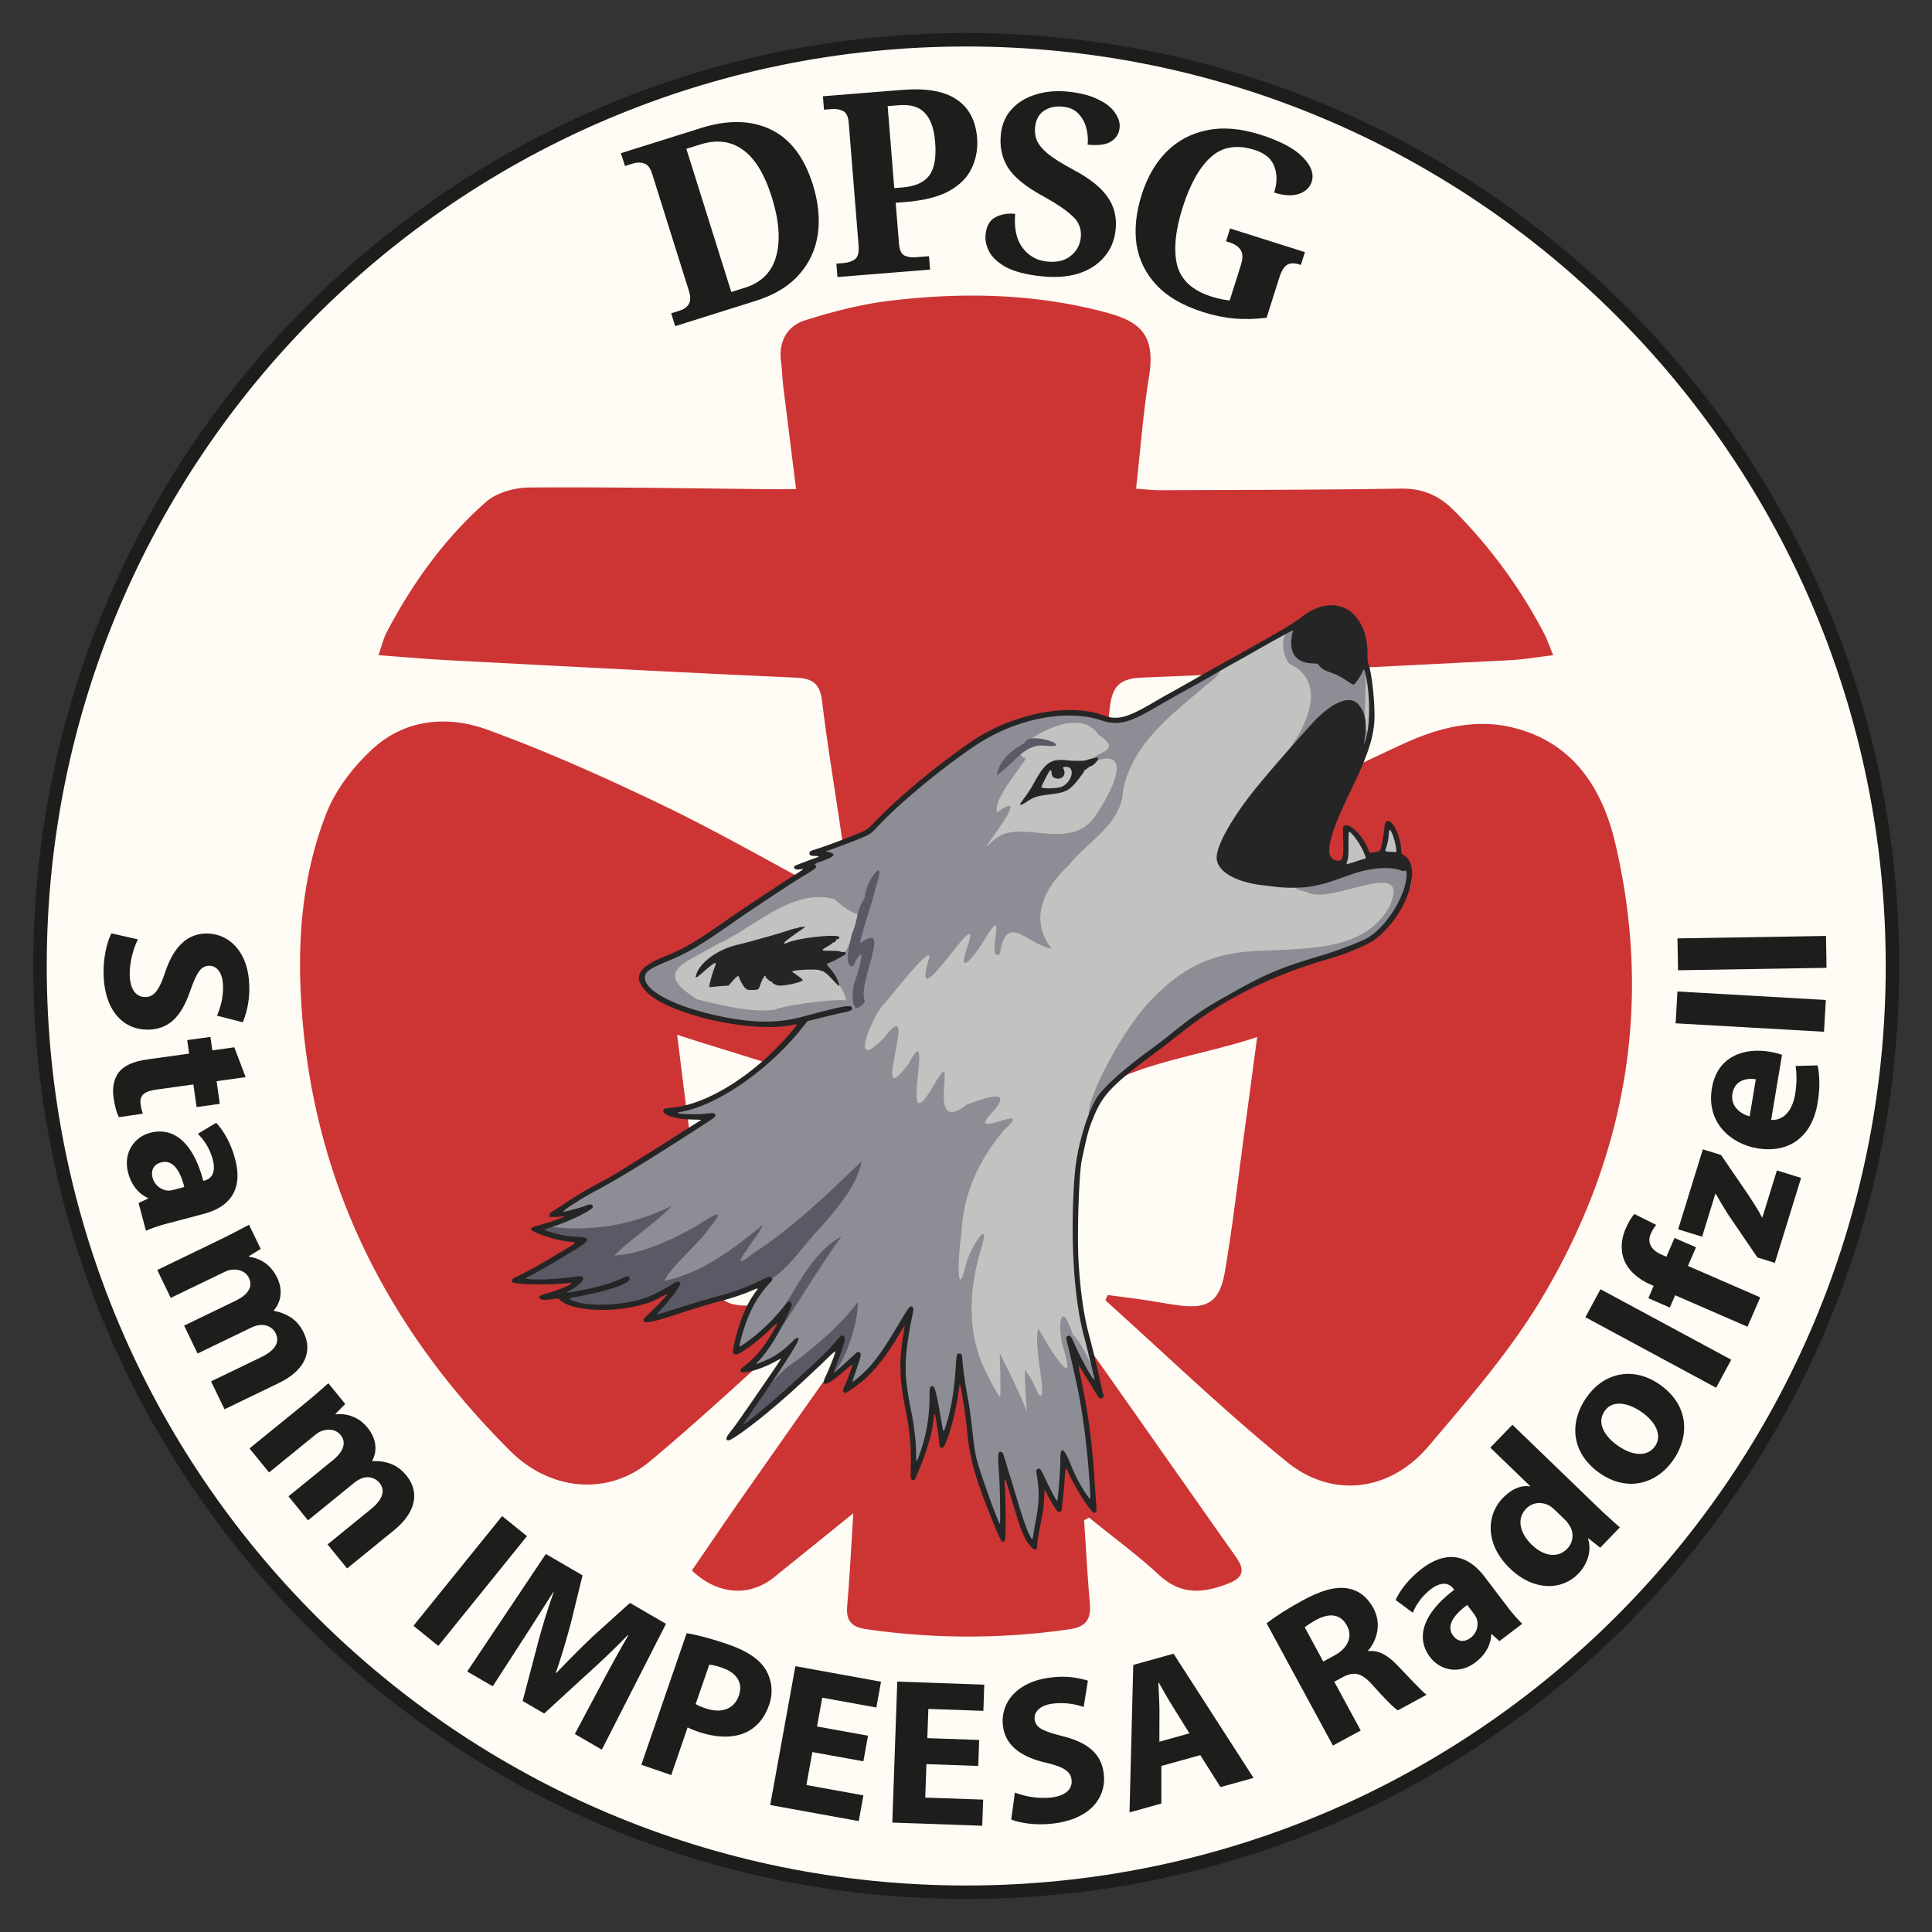 <svg xmlns="http://www.w3.org/2000/svg" width="800" height="800"><rect width="100%" height="100%" fill="#333333" stroke="none"/><defs><clipPath id="a" clipPathUnits="userSpaceOnUse"><path d="M-587.72 300h600v-600h-600Z"/></clipPath><clipPath id="b" clipPathUnits="userSpaceOnUse"><path d="M-336.15 281.13h600v-600h-600Z"/></clipPath><clipPath id="c" clipPathUnits="userSpaceOnUse"><path d="M-336.68 472.12h600v-600h-600Z"/></clipPath><clipPath id="d" clipPathUnits="userSpaceOnUse"><path d="M-587.72 300h600v-600h-600Z"/></clipPath></defs><path d="M0 0c0-158.9-128.82-287.72-287.72-287.72-158.9 0-287.72 128.82-287.72 287.72 0 158.9 128.81 287.72 287.72 287.72C-128.82 287.72 0 158.9 0 0" clip-path="url(#a)" style="display:inline;fill:#fffbf5;fill-opacity:1;fill-rule:nonzero;stroke:none" transform="matrix(1.333 0 0 -1.333 783.63 400)"/><path d="M0 0c13.94 7.39 25.95 14.05 38.23 20.2 20.23 10.13 40.5 20.24 61.03 29.75 10.63 4.93 22.07 8.1 33.96 5.35 19.02-4.4 28.25-18.8 32.3-36.03 11.7-49.79 3.41-97.08-22.45-140.73-9.91-16.73-22.96-31.74-35.61-46.65-11.88-13.99-29.8-16.3-43.93-4.81-19.51 15.85-37.66 33.38-56.4 50.2l.72 1.64c3.63-.48 7.27-.92 10.9-1.45 3.41-.5 6.8-1.14 10.22-1.64 9.97-1.45 13.68.74 15.37 10.76 2.37 14.02 3.99 28.18 5.9 42.3 1.3 9.55 2.57 19.12 4.05 30.17-19.62-6.53-39.61-7.92-55.78-20.23-6.9-5.25-10.73-12.25-10.63-21.16.07-6.88.01-13.76.01-21.25H-59.3c0 5.56-.36 10.9.07 16.18 1.25 15.5-6.1 26.15-19.7 31.61-14.7 5.91-30.1 10.06-46.96 15.55 1.36-10.74 2.4-19.58 3.61-28.4a5282.5 5282.5 0 0 1 5.97-42.3c1.74-12.03 5.33-14.69 17.4-12.92 7.01 1.03 14 2.21 21.7 2.32-18.98-17.12-37.5-34.78-57.1-51.17-13.15-11.02-31.1-9.08-43.38 3.15-39.66 39.49-62.67 86.58-65.16 143.08-.84 18.96 1.13 37.58 8.05 55.15 2.9 7.34 8.3 14.3 14.14 19.73 10.23 9.53 23.54 10.62 35.94 6.09 18.57-6.79 36.72-14.93 54.55-23.51C-112.89 22.65-96.23 13.03-79.28 4c1.85-.99 3.83-1.74 7.02-3.18-.84 7.06-1.44 13.11-2.3 19.12-2.09 14.52-4.54 28.98-6.32 43.53-.68 5.47-2.99 7-8.22 7.23-35.79 1.61-71.56 3.51-107.33 5.38-7.06.37-14.1 1-22.24 1.59 1.07 3.03 1.57 5.27 2.6 7.23 8.02 15.18 17.93 29.07 30.83 40.4 3.3 2.9 8.87 4.42 13.41 4.46 25.03.19 50.07-.28 75.1-.52 2.34-.02 4.67 0 7.79 0-1.4 11.2-2.71 21.57-3.98 31.94-.3 2.57-.37 5.17-.7 7.73-.8 6.26 1.92 11.05 7.54 12.81 8.57 2.69 17.42 4.99 26.32 6.06 22.2 2.67 44.4 2.28 66.2-3.4 10.45-2.72 16.53-6.19 14.26-20.16-1.83-11.23-2.66-22.62-4.03-34.82 2.7-.18 5.17-.49 7.63-.48 24.82.1 49.65.1 74.46.5 6.78.1 11.9-2 16.66-6.8a157.08 157.08 0 0 0 28.15-38.5c.86-1.67 1.45-3.5 2.67-6.46-5.1-.59-9.42-1.34-13.77-1.56-37.93-1.9-75.86-3.87-113.8-5.38-6.66-.27-9.29-2.29-10.1-9.01C6.2 41.85 3.13 22.07 0 0" clip-path="url(#b)" style="fill:#cc3534;fill-opacity:1;fill-rule:nonzero;stroke:none" transform="matrix(1.333 0 0 -1.333 448.2 374.84)"/><path d="M0 0c.58-8.57 1.03-17.15 1.78-25.7.43-4.93-1.01-7.42-6.39-8.18a219.48 219.48 0 0 0-63.14.06c-4.65.68-6.23 2.7-5.84 7.24.77 8.93 1.21 17.9 1.91 28.76-9.18-7.42-16.93-13.71-24.72-19.96-7.6-6.1-17.44-5.43-25.44 2.17 5.5 8 11.01 16.17 16.67 24.23 14.36 20.48 28.7 40.96 43.32 61.25 1.44 2 4.74 3.64 7.23 3.72 12.29.39 24.6.44 36.88.02 2.7-.09 6.28-1.92 7.84-4.1 19.17-26.84 38-53.93 57.04-80.86 2.84-4.02 2.45-6.41-2.27-8.28-7.7-3.04-14.68-3.74-21.5 2.56C16.47-10.7 8.85-5.12 1.55.82L0 0" clip-path="url(#c)" style="fill:#cc3534;fill-opacity:1;fill-rule:nonzero;stroke:none" transform="matrix(1.333 0 0 -1.333 448.9 629.5)"/><path d="M0 0c0-158.9-128.82-287.72-287.72-287.72-158.9 0-287.72 128.82-287.72 287.72 0 158.9 128.81 287.72 287.72 287.72C-128.82 287.72 0 158.9 0 0Z" clip-path="url(#d)" style="display:inline;fill:none;stroke:#1d1d1b;stroke-width:4.18;stroke-linecap:butt;stroke-linejoin:miter;stroke-miterlimit:10;stroke-dasharray:none;stroke-opacity:1" transform="matrix(1.333 0 0 -1.333 783.63 400)"/><path d="M2.2 0v-4.18h2.85q1.97 0 3.23-1.1 1.26-1.19 1.26-3.8V-47.4q0-2.76-1.42-3.7-1.34-1.03-3.39-1.03H2.21v-4.18h26.1q13.02 0 20.44 6.86 7.41 6.86 7.41 20.27 0 8.6-3.15 15.23Q49.85-7.4 43.62-3.7 37.47 0 28.32 0Zm24.23-4.9q8.12 0 12.22-6.46 4.18-6.55 4.18-17.83 0-11.28-4.18-16.8-4.1-5.52-12.15-5.52H22v46.62z" aria-label="D" style="font-weight:700;font-size:78.881px;font-family:Caladea;fill:#1d1d1b" transform="rotate(-17.43 581.75 -834.88) scale(1.333)"/><path d="M1154.1 207.72v-5.57h3.04q2.74 0 4.73-1.16 2-1.16 2-5.68v-50.7q0-4.2-2-5.25-2-1.16-4.41-1.16h-3.37v-5.57h32.92q15.04 0 22.2 5.78 7.14 5.68 7.14 16.51 0 6.63-3.15 12.2-3.05 5.47-10 8.73-6.93 3.16-18.5 3.16h-4.1v16.83q0 4.2 1.89 5.25 1.9 1.06 4.52 1.06h5.57v5.57zm29.65-34.81q8 0 11.57-4 3.58-4.1 3.58-13.57 0-8.41-3.26-12.4-3.16-4.1-10.42-4.1h-4.73v34.07z" aria-label="P" style="font-weight:700;font-size:105.175px;font-family:Caladea;fill:#1d1d1b;stroke-width:1.333" transform="rotate(-4.59 -410 10233.53)"/><path d="M1256.23-22.07q-9.36 0-14.83-2.2-5.36-2.32-7.57-5.69-2.21-3.36-2.21-6.83 0-5.37 3.36-7.58 3.37-2.2 7.9-2.2.2 8.94 4.51 13.56 4.32 4.63 10.63 4.63 6.1 0 9.46-3.26 3.47-3.36 3.47-8.1 0-5.36-4.41-8.52-4.32-3.26-13.15-6.94-11.04-4.52-15.57-10.1-4.41-5.67-4.41-13.46 0-6.41 3.47-10.94 3.47-4.62 9.36-7.04 5.89-2.53 13.25-2.53 7.57 0 12.52 1.9 5.04 1.78 7.46 4.73 2.53 2.84 2.53 6 0 3.68-2.95 5.99-2.94 2.31-9.46 2.31 0-3.36-1.27-6.73-1.26-3.36-3.89-5.57-2.52-2.21-6.52-2.21-4.84 0-7.78 2.52-2.95 2.42-2.95 7.16 0 2.94 1.37 5.46 1.47 2.53 5.26 5.05 3.9 2.42 10.94 5.26 10.83 4.31 15.46 9.78 4.73 5.37 4.73 13.15 0 6.73-3.57 11.78-3.48 5.05-9.9 7.89-6.4 2.73-15.24 2.73z" aria-label="S" style="font-weight:700;font-size:105.175px;font-family:Caladea;fill:#1d1d1b;stroke-width:1.333" transform="rotate(6.23 -410 -7536.04)"/><path d="M33.45.79q-9.79 0-16.25-3.63-6.47-3.63-9.7-10.1-3.16-6.54-3.16-15.3 0-8.52 3.31-14.99 3.4-6.54 9.94-10.17 6.55-3.71 16.17-3.71 9.86 0 14.75 2.68 4.97 2.6 4.97 6.47 0 2.76-2.6 4.73-2.6 1.97-7.5 1.97 0-4.8-2.44-7.8-2.37-3-7.34-3-8.67 0-12.3 6.23-3.63 6.15-3.63 17.59t3.79 17.6q3.86 6.06 13.09 6.06 3.08 0 5.76-.55v-11.6q0-3.15-1.42-4.33-1.42-1.26-4.18-1.26h-1.03v-4.18h24.38v4.18h-.56q-2.44 0-3.54 1.26t-1.1 4.65v12.94q-4.66 2.13-9.4 3.23Q38.81.8 33.45.8z" aria-label="G" style="font-weight:700;font-size:78.882px;font-family:Caladea;fill:#1d1d1b" transform="matrix(1.271 .402 -.402 1.271 455.89 114.74)"/><path d="M2.6-2.02C5.07-.65 10.01.65 15.01.64c12.04 0 17.7-6.23 17.69-13.58 0-6.18-3.63-10.2-11.39-13.06-5.64-2.16-8.12-3.38-8.11-6.18 0-2.28 2.09-4.2 6.38-4.21a21.2 21.2 0 0 1 9.16 2.06l2.2-7.98a26.77 26.77 0 0 0-11.18-2.22c-10.34 0-16.57 5.72-16.58 13.19 0 6.37 4.75 10.4 12.03 12.94 5.27 1.89 7.35 3.45 7.35 6.18 0 2.86-2.4 4.74-6.96 4.74-4.22 0-8.32-1.36-10.99-2.73zm0 0" aria-label="S" style="fill:#1d1d1b;fill-opacity:1;fill-rule:nonzero;stroke:none" transform="rotate(88.98 -173.28 213.62) scale(1.333)"/><path d="M5.34-38.68v6.9H1.11L1.1-24.5h4.24v12.99c0 4.5.9 7.55 2.71 9.42C9.62-.46 12.3.64 15.47.64c2.8 0 5.13-.3 6.43-.84l-.06-7.48c-.71.15-1.68.27-2.92.28-3 0-3.9-1.76-3.91-5.59v-11.5l7.1-.02v-7.27H15v-9.1zm0 0" aria-label="t" style="fill:#1d1d1b;fill-opacity:1;fill-rule:nonzero;stroke:none" transform="rotate(82.08 -226.63 242.7) scale(1.333)"/><path d="M30.93 0a49.88 49.88 0 0 1-.45-7.73l.01-11.05c0-7.48-3.38-13.72-13.97-13.71-5.8 0-10.14 1.55-12.36 2.78l1.82 6.38a17.85 17.85 0 0 1 8.78-2.42c4.88 0 5.79 2.42 5.79 4.1v.46C9.27-21.26 1.88-17.29 1.88-9.03 1.9-3.96 5.73.71 12.15.71c3.78 0 7.02-1.35 9.1-3.9h.2L22.03 0zM20.87-11.57c0 .6-.07 1.16-.2 1.69a5.39 5.39 0 0 1-5.13 3.64c-2.21 0-3.9-1.23-3.9-3.76 0-3.84 4.03-5.08 9.23-5.01zm0 0" aria-label="a" style="fill:#1d1d1b;fill-opacity:1;fill-rule:nonzero;stroke:none" transform="rotate(75.09 -280.7 267.3) scale(1.333)"/><path d="M3.96 0h9.62l.01-18.52c0-.77.06-1.7.4-2.48.58-1.62 2.06-3.57 4.6-3.57 3.13 0 4.55 2.72 4.55 6.75V0h9.63v-18.59c0-.79.14-1.83.39-2.54.64-1.89 2.26-3.45 4.54-3.44 3.18 0 4.68 2.66 4.68 7.27V0H52v-18.73c0-9.48-4.6-13.77-10.72-13.77-2.35 0-4.3.53-6.06 1.57-1.48.9-2.9 2.2-4.08 3.83l-.13-.01c-1.38-3.32-4.62-5.38-8.7-5.39-5.47 0-8.27 3-9.63 5h-.2l-.45-4.28H3.7c.11 2.79.24 6.16.25 10.14zm0 0" aria-label="m" style="fill:#1d1d1b;fill-opacity:1;fill-rule:nonzero;stroke:none" transform="rotate(64.22 -383.8 310.62) scale(1.333)"/><path d="M3.96 0h9.62v-18.52c0-.78.08-1.69.4-2.49.58-1.6 2.08-3.56 4.6-3.57 3.13 0 4.56 2.74 4.56 6.77V0h9.62v-18.58c0-.78.14-1.82.4-2.55a4.8 4.8 0 0 1 4.55-3.44c3.19 0 4.68 2.67 4.68 7.28V.01H52v-18.73c0-9.48-4.62-13.78-10.75-13.77-2.32 0-4.28.51-6.03 1.55-1.5.9-2.92 2.2-4.1 3.83H31c-1.37-3.31-4.62-5.39-8.71-5.39a11 11 0 0 0-9.62 5h-.2l-.46-4.28H3.7c.13 2.8.26 6.17.26 10.14zm0 0" aria-label="m" style="fill:#1d1d1b;fill-opacity:1;fill-rule:nonzero;stroke:none" transform="rotate(50.87 -576.26 402.96) scale(1.333)"/><path d="M4.3-43.82 4.28 0h9.94v-43.82zm0 0" aria-label="I" style="fill:#1d1d1b;fill-opacity:1;fill-rule:nonzero;stroke:none" transform="rotate(38.92 -864.2 570.79) scale(1.333)"/><path d="M41.98 0h9.7l-2.4-43.81H36.34l-4.68 14.56a353.42 353.42 0 0 0-4.16 15.72h-.2c-.96-5.13-2.34-10.6-3.7-15.67l-4.3-14.62H6.11L3.32 0h9.17l.79-16.64c.3-5.46.51-12.22.78-18.14h.12a200.6 200.6 0 0 0 3.97 17.09L22.82-.72h7.73l5.33-17.09c1.68-5.13 3.5-11.38 4.88-16.96l.2-.01c-.01 6.38.18 12.74.4 18.01zm0 0" aria-label="M" style="fill:#1d1d1b;fill-opacity:1;fill-rule:nonzero;stroke:none" transform="rotate(30.15 -1185.85 696.97) scale(1.333)"/><path d="M4.29 0h9.82l-.01-15.66c.91.12 2.09.2 3.39.2 5.84-.01 10.85-1.44 14.22-4.62 2.61-2.48 4.05-6.1 4.04-10.4a12.8 12.8 0 0 0-4.7-10.15c-2.9-2.34-7.27-3.5-13.37-3.51-6.05 0-10.33.4-13.4.9zm9.82-36.27c.71-.2 2.08-.4 4.09-.39 4.94 0 7.73 2.4 7.73 6.45 0 4.47-3.25 7.13-8.5 7.13a15.1 15.1 0 0 1-3.33-.25zm0 0" aria-label="P" style="fill:#1d1d1b;fill-opacity:1;fill-rule:nonzero;stroke:none" transform="rotate(19.01 -2046.6 1141.36) scale(1.333)"/><path d="M30.35-26.6h-16.1v-9.08h17.08v-8.14H4.3V0h27.95v-8.12h-18v-10.4h16.1zm0 0" aria-label="E" style="fill:#1d1d1b;fill-opacity:1;fill-rule:nonzero;stroke:none" transform="matrix(1.312 .238 -.238 1.312 313.28 746.4)"/><path d="M30.35-26.6H14.24v-9.08h17.1l-.01-8.14H4.29V0h27.95v-8.12h-18v-10.4h16.11zm0 0" aria-label="E" style="fill:#1d1d1b;fill-opacity:1;fill-rule:nonzero;stroke:none" transform="rotate(2.01 -21323 10745.65) scale(1.333)"/><path d="M2.6-2.02C5.07-.65 10 .65 15 .64c12.04 0 17.7-6.23 17.7-13.58 0-6.17-3.65-10.2-11.39-13.07-5.64-2.14-8.11-3.37-8.12-6.17 0-2.28 2.09-4.22 6.38-4.23a21.06 21.06 0 0 1 9.17 2.09l2.19-8a26.7 26.7 0 0 0-11.17-2.21c-10.34 0-16.57 5.72-16.57 13.2 0 6.38 4.75 10.4 12.02 12.93 5.27 1.89 7.35 3.44 7.35 6.18 0 2.87-2.4 4.75-6.96 4.75-4.22 0-8.33-1.37-10.97-2.74zm0 0" aria-label="S" style="fill:#1d1d1b;fill-opacity:1;fill-rule:nonzero;stroke:none" transform="rotate(-6.21 7180.42 -3452.33) scale(1.333)"/><path d="m1317.02 726.76 8.35 13.23 13.7-3.8-33.13-51.43-16.68 4.65-1.55 61.07 13.19-3.68v-15.56zm-16.95-5.55.03-12.87c.02-3.52-.34-8-.42-11.57l.16-.04c1.75 3.1 3.92 7 5.87 10.06l6.81 10.95zm0 0" aria-label="A" style="fill:#1d1d1b;fill-opacity:1;fill-rule:nonzero;stroke:none;stroke-width:1.333" transform="translate(-820)"/><path d="M4.29 0h9.82v-17.23h3c4.02.07 5.9 1.57 7.07 7.01 1.3 5.43 2.34 8.99 3.05 10.22h10.15c-.85-1.7-2.2-7.41-3.6-12.35-1.1-4.04-2.77-6.96-5.84-8.2v-.18c3.8-1.37 7.75-5.2 7.75-10.8 0-4.02-1.44-7.09-4.04-9.16-3.12-2.47-7.66-3.44-14.16-3.43-5.26 0-10.02.38-13.2.9zm9.81-36.48c.72-.12 2.08-.31 4.48-.32 4.57.07 7.3 2.08 7.3 6.12 0 3.83-2.95 6.31-7.87 6.3H14.1zm0 0" aria-label="R" style="fill:#1d1d1b;fill-opacity:1;fill-rule:nonzero;stroke:none" transform="rotate(-28.47 1703.41 -715.15) scale(1.333)"/><path d="M30.94 0a49.17 49.17 0 0 1-.45-7.74v-11.05c0-7.47-3.38-13.71-13.97-13.71-5.79 0-10.14 1.56-12.37 2.79l1.83 6.38a17.87 17.87 0 0 1 8.76-2.42c4.88 0 5.8 2.4 5.8 4.1v.46C9.3-21.27 1.9-17.3 1.9-9.04 1.9-3.97 5.72.72 12.15.72c3.78 0 7.03-1.37 9.11-3.9h.2l.57 3.17zM20.88-11.57a7 7 0 0 1-.21 1.7 5.4 5.4 0 0 1-5.12 3.62c-2.23 0-3.92-1.23-3.92-3.76.01-3.84 4.03-5.08 9.25-5zm0 0" aria-label="a" style="fill:#1d1d1b;fill-opacity:1;fill-rule:nonzero;stroke:none" transform="rotate(-37.31 1331.58 -536.25) scale(1.333)"/><path d="M24.9-46.15v17.23h-.13c-1.44-2.22-4.48-3.57-8.39-3.57-7.6-.01-14.3 6.16-14.23 16.89C2.15-5.72 8.2.7 15.72.7c4.11 0 7.93-1.8 9.95-5.39h.13L26.26 0h8.78c-.13-2.15-.25-5.92-.26-9.5v-36.65zm0 31.98c0 .84-.07 1.55-.27 2.27a5.77 5.77 0 0 1-5.72 4.74c-4.08 0-6.76-3.39-6.76-8.77 0-5.01 2.35-9.04 6.83-9.04 3.05 0 5.2 2.22 5.78 4.88.07.52.14 1.24.14 1.76zm0 0" aria-label="d" style="fill:#1d1d1b;fill-opacity:1;fill-rule:nonzero;stroke:none" transform="matrix(.926 -.959 .959 .926 638.31 666.05)"/><path d="M19.1-32.5c-10.2 0-16.95 6.57-16.96 16.83C2.14-5.38 9.3.71 18.59.71c8.53 0 16.8-5.33 16.78-16.96 0-9.55-6.5-16.24-16.25-16.25zm-.25 7.03c4.47 0 6.3 4.8 6.3 9.55.01 5.71-2.46 9.54-6.29 9.54-4.23 0-6.51-4.08-6.51-9.54 0-4.68 1.76-9.55 6.5-9.55zm0 0" aria-label="o" style="fill:#1d1d1b;fill-opacity:1;fill-rule:nonzero;stroke:none" transform="matrix(.764 -1.093 1.093 .764 677.9 624.31)"/><path d="M3.96 0h9.89v-46.14l-9.88-.01zm0 0" aria-label="l" style="fill:#1d1d1b;fill-opacity:1;fill-rule:nonzero;stroke:none" transform="rotate(-61.67 839.26 -303.47) scale(1.333)"/><path d="M15.01 0v-24.5h6.3v-7.28h-6.36v-1.63c0-3.12 1.35-5.66 4.61-5.66 1.3 0 2.35.2 3.2.46l.39-7.6c-1.38-.4-3.06-.66-5.28-.65-2.86-.01-6.3.84-8.77 3.17-2.85 2.6-4.03 6.83-4.02 10.66l-.01 1.25H.91v7.28h4.16V0zm0 0" aria-label="f" style="fill:#1d1d1b;fill-opacity:1;fill-rule:nonzero;stroke:none" transform="rotate(-66.48 784.3 -272.2) scale(1.333)"/><path d="M1.43 0h27.63v-7.87H13.77V-8c1.82-1.75 3.44-3.76 5.2-5.85l9.55-12.02v-5.91h-26v7.8L16.51-24v.13c-1.82 1.95-3.25 3.5-5.08 5.66L1.44-5.66Zm0 0" aria-label="z" style="fill:#1d1d1b;fill-opacity:1;fill-rule:nonzero;stroke:none" transform="rotate(-72.82 722.93 -235.47) scale(1.333)"/><path d="M32.05-12.73c.12-.71.3-2.23.31-3.92 0-7.85-3.88-15.85-14.16-15.85-11.05 0-16.06 8.9-16.06 16.96C2.14-5.6 8.32.64 19.12.64c4.28 0 8.24-.64 11.5-1.93L29.32-8c-2.67.85-5.4 1.3-8.78 1.31-4.62 0-8.64-1.96-8.98-6.04zM11.51-19.5c.25-2.68 1.94-6.44 6.1-6.43 4.56 0 5.6 4.03 5.6 6.43zm0 0" aria-label="e" style="fill:#1d1d1b;fill-opacity:1;fill-rule:nonzero;stroke:none" transform="matrix(.22 -1.315 1.315 .22 747.59 481.71)"/><path d="M3.96 0h9.89v-46.16h-9.9zm0 0" aria-label="l" style="fill:#1d1d1b;fill-opacity:1;fill-rule:nonzero;stroke:none" transform="matrix(.076 -1.331 1.331 .076 754.98 432.5)"/><path d="M3.96 0h9.9l-.01-46.14h-9.9zm0 0" aria-label="l" style="fill:#1d1d1b;fill-opacity:1;fill-rule:nonzero;stroke:none" transform="rotate(-90.93 577.95 -169.1) scale(1.333)"/><path d="M1111.67 1903.4c-24.1-28.8-61.91-204.14-57.67-94.06 6.33 35.53 5.36 123.11-13.24 55.75-42.17-65.65-61.88-258.34-67.4-278.33-21.07 97.77-25.26 167.94-45.18 63.1-1.15-40.26-40.9 214.37-43.08 94.99 1.41-82.8-33.6-180.53-9.34-263.18-27.94 42.23-70.32 112.1-114.83 132.15 35.03-98.82.88-22.7-34.5-16.06 15.37-45.75 34.78-87.71-6.66-40.95-54.23 43.46-118.14 114.86-171.76 140.07 10.73-12.13 175.46-253.17 94.21-144.43-32.92 24.73-106.09 37.63-37.23-5.19 25.03-35.61 48.92-88.1 1.96-38.87-126.28 105.5 11.67-82.43-7.56-90.95-67.25 23.2-152.8 60.88-209.2 63.23 38.8-38.44 61.94-61.53 4.1-32.95-55.58 22.62-144.83 12.12-165.8-11.66 38.74-23.33 27.89-29.26-24.32-22.99-45.84 7.1-81.87-.06-20.44-19.22 32.21-21.49 132.15-61.21 38.73-62.27-69.73-24.19 23.3-33.35 20.65-44.53-38.7-2.75 43.4-41.5 73.67-59.6 30.25-18.1 127.88-85.24 185.04-121.25-43.02 6.23-115.64-6.13-36.25-18.08 82.5-12.41 168.73-99.91 210.62-160.26-93.64 13.27-203.45-.37-281.67-54.95-61.07-44.2 86.13-80.75 145.49-127.08 46.54-22.29 127.28-91.72 146.53-103.7 21.6-17.5 40.47-24.91 15.24-28.71 47.57-20.4 102.19-28.86 134.09-73.79 104.93-95.5 226.02-209.4 380.02-185.74 84.99 36.52 158.32-51.54 231.97-80.2 87.47-27.57 160.34-132.95 254.6-104.84 35.14 72.74 45.04 161.88 30.87 243.49-8.86 67.28-133.48 184.66-46.85 226.8 10.94-33.75 9.47-53.5 9.61-71.43 14.32 11.02 35.59 40.15 57.73 65.02 21.85 24.54 2.11-129.91 33.74-57.06 6.38 41.12 6.4 37.97 24.27 63.8 22.3 32.22-35.7 115.31-76.84 132.57-95.07 39.87-208.38 73.34-294.25 133.5-69.9 52.27-150.67 101.42-208.46 167.31-58.6 115.6-46.44 253.77-33.92 378.71-2.94 47.04 34.97 148.45 32.7 167.6-35.13-60.53-51.55-75.37-33.28-13.9 10.91 73.1 32.2 159.24 22 227.25-31.54-51.57-63-124.83-58.25-22.95 1.8 84.5-45.05-70.25-35.17 7.2-11.76 15.1-5.35 71.02-14.69 86.64z" style="display:inline;fill:#c2c3c0;fill-opacity:1" transform="translate(181.32 217.01) scale(.222)"/><path d="M1108.95 1897.07c-27.55-35.46-50.04-137.04-58.03-155.31 2.98 43.33 12.22 200.26-18.38 91.57-42.45-79.72-40.8-192.53-58.74-278.78-5.46 14.59-16.98 147.65-32.36 149.26 1.37-35.05-23.07-131.56-21.26-45.76 1.12 35.99-36.32 155.66-33.8 64.39-11.26-81.9-20.08-169.73-6.9-247.28-30.44 40.65-102.18 150.32-113.8 131.7 23.2-62.51-3.6-38.88-34.3-14.9 11.03-23.59 35.56-130.5-24.1-38.71-26.53 29.96-70.08 52.56-93.84 55.2 18.4-20.38 82.12-117.78 26.14-58.56-33.24 25.74-79.61 38.02-37.13-3.48 53.35-82.84 45.7-79.61-23.1-18-54.63 41.25 14.14-88.59 32.42-111.74 59.16-69.95-30.03-38.59-108.6 8.07-30-6.81-66.01-11.5-107.48 6.26-35.96-23.09-35.9-47.55-87.7-55.2 25-23.23-80.85-44.57-121.06-63.36 32.98-4.26 110.56-50 39.64-24.07-26.23-3.33 94.14-61.05 118.24-79.1 46.69-36.89 140.73-64.07 150.55-104.92-39.25 5.73-84.58-4.77-24.83-17.79 79.97-32.16 164.12-93.74 216.52-161.2 32.32-8.29 25-10.55 19.8-8.36-106.18 38.55-221.84 7.5-318.14-49.16-38.36-50.5 109.12-72.55 139.75-120.78 58.92-43.5 123.71-74.3 176.06-117.47 17.66-34.17 100.82-37.24 131.8-87.73 101.22-91.15 224.6-203.97 372.33-187.3 79.34 39.1 142.89-34.82 210.37-66.16 36.27-22.17 58.63-21.7 14.46 11.75-64.05 54.7-138.91 109.35-155.51 197.55-3.73 64.03-66 93.12-101.32 138.86-45.28 40.86-75.28 100.83-31.63 155.47-46.94-8.2-84.22-70.28-96.89 9.86-27.96 17.46 15.86-99.65-25.38-31.76-16.5 29.06-58.25 83.46-34.48 16.53 31.53-94.3-112.24 153.12-71.6 21.69 5.48-29.92-97.16 105.8-82.98 84.44-26.27 28.66-68.37 135.52-.87 64.54 70.84-91.86-32.6 156 45.5 48.34 52-96.5-23.88 161.98 45.83 42.2 53.64-93.52-22.01 101.17 63 34.54 35.83-12.6 92.4-33.5 42.04 20.29-40.98 46.41 87.95-28.28 26.3 28.35-47.48 56.09-76.65 120.52-78.99 194.27-5.8 27.77-10.53 135.5 9.17 53.11 6.93-27.32 47.96-92.49 26.8-24-22.8 76.39-26.07 158.27 11.67 230.63 16.75 35.02 24.7 43.7 24.7 43.7s1.43-24.07-.85-82.06c16.23 31.38 59.74 120.33 51.67 118.87-2.29-20.67-5.75-72.86-4.55-88.31 10.87 17.95 7.08 5.83 24.85 45.15 20.91 23.42-11.52-93.44.21-121.76 18.53 33.42 76.29 128.73 44.48 29.92-9.59-44.6-.95-82.36 19.6-18.87 28.32 24.44 76.9 157.53 10.16 41.1-26.48-34.4 24.64 123.96 28.13 274.37-26.4-11.32-58.78-147.46-56.91-52.33 4.1 56.66-10.98 71.98-28.02 22.74-26.03-48.44-6.81 106.46-28.66 99.49zM627.48 905.69c34-12.23 136.59-21.94 134.55-16.2-10.51-44.98-44-44.98-40.62-68.06 55.2-23 40.07-36.51 66.24-91.71-16.52-4.5-32.97-16.4-48.32-30.23-79.62-21.4-149.9 54.63-219.86 85.1-57.3 34.7-121.53 49.21-35.03 102.2 41.64 10.02 100.42 25.06 143.04 18.9zm412.04-318.48c46.22-38.45 137.23 24.3 184.61-40 25.2-34.53 86.76-143.57-12.54-99.56 8.92-24.24 70.94-21.25 20.54-54.77-32.36-49.2-112.68-4.04-132.53 13.24 19.31 13.26-33.75 9.01-5.81 30.57 18.25-9.24-61.8 74.05-50.56 101.24 77.6-56.73-56.22 102.9-8.9 53.2zm175.49 517.33c-12.04-17.5 59.7-164.3 122.68-224.19 72.03-72.66 136.25-84 216.46-85.18 75.71-4.18 180.27-1.79 222.48-85.55 37.49-91.63-112.96 4.2-156.85-23.79-68.81-14.11 68.63-15.55 84.33-35.76 56.05-31.14 152.46-21.56 86.07 65.98-50.36 95.12-173.63 85.88-257.2 134.02-108.67 52.46-199.23 127.11-288.47 207.15-11.99 11.7-20.92 33.56-29.5 47.33zm380.12-695.34c29.72-43.72 60.06-117.7-7.34-148.96-36.2-52.05 26.8-104.57 10.53-33.9 34.94 19.94 90.5 38.96 118.9 50.86 27.63-42.7.63 92.12 19.13 118.17-16.74 78.98-180.87 78-141.22 13.83z" style="display:inline;fill:#8d8e95;fill-opacity:1" transform="translate(181.32 217.01) scale(.222)"/><path d="M557.95 1692.26c29.51-45.15 66.1-105.22 113.32-133.65 41.82-32.36 80.39-65.57 112.2-107.83.57 41.76-26.96 122.34-51.3 136.48 7-20.02 35.05-97.4-1.73-46.6-48.4 53.54-116.55 106.46-172.49 151.6zm93.12-241.2c26.87-44.7 56.35-98.83 101.69-122.22-39.05 53.42-72.73 110.86-109.28 166-10.78-13.3.97-31.56 7.6-43.79zm-241.14 16.02c13.45-17.1 59.78-70.21 11.2-35.43-53.2 30.77-120.5 36.44-179.06 22.04-16.02-10.97 5.83-23.85-6.22-19.06 51.36-43.83-54.71-16.85-77.75-27.62-.05-11.95 85.91-42.86 107.05-63.6-.35-20.44-124.77-16.47-56.79-33.08 77.78 10.63 158.71-3.7 228.58-39.1-31.45 33.35-78.4 62.8-107.93 93.1 47.44-2.72 96.67-24.6 139.5-47.48 19.64-8.94 81.44-57.14 39.78-6.01-23.69 33.8-75.5 75.65-85.8 100.69 70.96-14.61 128.87-60.08 183.79-104.55-9.12 24.03-77.48 99.86-17.14 52.58 74.3-48.23 137.8-110.03 201.35-171.16-7.6 43.31-45.48 88.8-77.4 124.03-39.89 41.35-70.67 99.41-130.32 113.09-59.53 18.68-119.87 34.77-179 54.8-5.66-7.08 3.5-8.76 6.16-13.24zM778.56 901c-9.48-9.23-2.8-47.94-1.53-45.23 8.11-23.42 25.88-86.09-2.7-31.19-19.28 1.94-5.37-45.52-1.89-60.76 12.74-28.86 6.15-39.52 23.95-67.5.8-31.02 42.96-83.42 21.15-21.94-7.28 32.77-27.59 87.88-29.9 107.44 61.33-44.83-5.24 73.43 8.38 107.12 2.86 6.07-20.65 19.84-17.46 12.06zm263.7-432.88c6.26-32.17 32.1-47.74 52.5-60.43 8.37-23.93 102.75 12.82 32.71 5.35-35.43-2-56.8 38.5-85.2 55.08z" style="display:inline;fill:#5a5a66;fill-opacity:1" transform="translate(181.32 217.01) scale(.222)"/><path d="M1107.76 1909.15c-13.9-15.39-19.02-27.5-36.76-87.15-15-50.44-14.99-50.42-13.09-20.98 1.45 22.42 1.44 88.66 0 92.83-3.22 9.22-7.18 4.81-16.95-18.85-37.9-91.82-48.76-129.12-53.98-185.5-2.46-26.52-12.09-86.73-13.63-85.19-.25.26-1.52 8.28-2.82 17.83-5.87 43.08-23.01 100.9-29.9 100.85-4.17-.03-4.65-1.29-6.2-15.96-1.36-13-5.7-40.96-7.03-45.3-1.03-3.35-2.12-.76-2.79 6.62-2.32 25.56-10.28 53.99-26.1 93.15-8.5 21.04-8.76 21.5-12.11 21.5-4.37 0-5-2.96-4.42-21 1.17-37.07-1.54-69.22-8.94-106-12.12-60.24-13.27-93.31-4.97-142.93 1.6-9.58 2.75-17.59 2.55-17.79-.2-.2-5.45 8.1-11.66 18.43-25.87 43.06-50.07 72.62-73.52 89.86-24.05 17.67-23.87 17.57-27.19 16.33-2.9-1.07-3-5.5-.27-10.85 4.76-9.35 15.32-38.36 14.82-40.74-.19-.87-3.85 1.74-9.69 6.9-37.86 33.44-51.27 37.63-38.72 12.09 5.02-10.23 16.61-39.73 16.61-42.3v-2.14l-2.75 2.14c-1.51 1.17-8.37 7.64-15.25 14.36-19 18.6-61.92 58.28-76.48 70.73a4968.4 4968.4 0 0 0-16.1 13.91c-35.65 30.89-81.84 65-88.03 65-6.63 0-5.6-4.94 3.38-16.14 7.77-9.68 16.33-21.78 50.31-71.08 27.26-39.54 43.92-64.17 43.92-64.92 0-.37-4.51 1.81-10.03 4.85-40.22 22.14-84.66 28.25-57.55 7.9 20.74-15.56 36.59-35.09 55.48-68.37 7.61-13.4 6.16-13.1-9.45 1.94-23.34 22.51-55.09 45.82-62.4 45.82-7.26 0-7.49-3.87-1.61-27.18 10.13-40.2 22.27-68.5 38.88-90.6 5.27-7.01 5-7.03-9.39-.83-14.74 6.36-38 14.09-57.43 19.08-18.28 4.7-47.79 13.63-79.5 24.07-37.7 12.4-58.08 17.22-61.87 14.63-3.37-2.3-1.59-6.41 5.45-12.63 12.36-10.92 38.15-38.14 37.12-39.17-.2-.2-6.94 2.98-14.99 7.07-8.04 4.1-16.1 7.87-17.91 8.4a3408.16 3408.16 0 0 0-12.3 3.6c-56.56 16.65-133.04 12.6-154.76-8.2l-2.76-2.63-12.24 1.2c-16.84 1.66-19.36 1.57-21.74-.81-4.21-4.21-1.67-6.4 11.5-9.87 25.63-6.78 58.62-21.96 42.9-19.75-31.75 4.46-103.86 3.36-106.53-1.63-2.28-4.25-.46-6 12.84-12.4 20.29-9.77 38.28-19.9 81.04-45.61 26.27-15.8 26.62-16.2 15-17.04-18.01-1.31-42.3-7.71-64.33-16.96-11.18-4.7-12.57-8.83-3.83-11.37 2.15-.63 9.66-2.77 16.68-4.76 14.51-4.1 37.73-12.28 39.23-13.81.68-.7-1.24-.75-6-.18-3.85.46-10.15.85-14 .86l-7 .02-.3-3.16c-.37-3.75-2.17-2.3 24.3-19.57 30.86-20.15 45.55-28.9 70-41.76a722.93 722.93 0 0 0 51.82-30.2c7.8-5 21.7-13.72 30.9-19.4 16.67-10.3 39.06-24.44 79.78-50.42 11.83-7.54 22.55-14.26 23.84-14.93 3.62-1.9 2.6-2.06-15.43-2.47-33.34-.78-58.7-10.03-51.94-18.95 1.14-1.5 3.5-2.02 12.22-2.71 68.65-5.41 158.79-62.37 226.69-143.25 10.85-12.93 11.02-13.53 3.38-11.84-76.38 16.83-234.49-18.77-275.23-61.96-25.49-27.01-15.55-45.46 35.47-65.85 35.3-14.1 57.56-27.28 119-70.4 22.76-15.97 100.16-67.23 126.25-83.62 10.83-6.8 14.36-9.86 10-8.66-10.53 2.88-19.05-1.13-13-6.14 1-.83 42.2-16.21 43.42-16.21.18 0 .33-.45.33-1 0-.57-2.94-1-6.8-1-8.06 0-10.52-1.34-10.04-5.45.4-3.43.7-3.6 13.34-7.54 13.54-4.23 33.79-11.62 59-21.53 35.03-13.77 34.47-13.46 47.58-27.07 37.33-38.76 86.34-81.3 139.42-121.01 18.9-14.14 22.99-17.1 40-28.92 76.33-53.07 182.65-74.9 248-50.93 27.31 10.02 44.44 5.47 98-26.03 7.7-4.52 16.25-9.47 19-10.99a4848.3 4848.3 0 0 0 54.5-30.54 5041.36 5041.36 0 0 1 66.5-37.48c83.32-46.2 117.82-66.49 131-77.04 62.9-50.34 125.45-14.73 124.46 70.84-.08 6.9.38 11.56 1.41 14.42 6.11 16.93 11.62 63.04 11.63 97.3 0 36.9-11.07 71.88-44.48 140.47-43.97 90.3-50.94 128.06-24.05 130.29 9.42.78 11.2-6.25 10.15-40.18-.6-19.7-.5-22.08 1-23.75 7.65-8.45 31.59 12.12 43.03 36.96 5.6 12.15 5.94 12.73 7.2 12.45.57-.13 4.33-.75 8.34-1.4 4.02-.63 7.64-1.44 8.05-1.8 2.7-2.36 7.86-27.02 9.3-44.41 2.58-31.08 28.66 2.88 31.17 40.58l.59 8.74 4.21 2.47c35.55 20.84 6.64 109.06-50.82 155.06-9.09 7.27-19.28 12.54-44.19 22.84-17.82 7.38-21.65 8.66-61.5 20.7-92.32 27.88-178.28 70.7-244 121.53-9.07 7.02-19.42 15.02-23 17.77a923.77 923.77 0 0 0-13.5 10.66c-3.85 3.1-16 12.33-27 20.5-79.58 59.1-97.2 77.5-114.49 119.56-9.26 22.53-11.34 30.12-22 80.24-5.32 25-8.95 138.06-6.06 188.69 3.02 52.86 9.77 100.92 19.04 135.5 6.92 25.84 14.74 58.1 20 82.5 2.78 12.93 5.76 25.65 6.62 28.29 1.97 5.98.24 9.71-4.5 9.71-2.59 0-3.58-1.24-11.07-13.75-13.95-23.3-29.5-48.19-30.15-48.22-.33-.02.67 5.93 2.22 13.22 15.08 70.73 22.68 125.51 27.39 197.25.86 13.2 2.2 32.29 2.98 42.41 1.56 20.27 1.28 22.09-3.43 22.09-5.77 0-36.23-47.38-48.3-75.16-4.78-10.98-5.1-10.5-6.47 9.66-1.2 17.95-4.8 54.52-5.88 59.76-.64 3.12-3.59 5.13-6.28 4.28-2.5-.8-12.27-16.38-21.97-35.04l-3.64-7-.62 15.5c-.66 16.25-2 25.92-6.96 49.97-3.74 18.15-5.93 32.54-5.93 38.95 0 8.7-4.53 10.56-10.24 4.23zm4.11-31.65c1.17-7.15 3.26-18.99 4.63-26.3 5.06-27 5.32-49.25.87-75.54-1.81-10.66-1.8-10.87.09-12.25 4.9-3.59 6.22-2.34 13.1 12.34 10.95 23.37 23.03 46.25 24.41 46.25 1.6 0 6.02-56.27 6.03-76.53 0-25.94 5.94-23.93 18.42 6.24 11.23 27.18 21.47 46.31 33.52 62.6 4.54 6.14 4.57 6 3.15-17.77-3.96-66.24-12.8-136.76-23.55-187.76-4.69-22.26-14.54-65.5-17.5-76.78-3.54-13.56-3.68-15.59-1.1-16.96 5.42-2.9 6.43-1.8 14 15.46 14.34 32.64 39.1 75.49 36.54 63.25-2.25-10.82-15.2-63.7-18.91-77.19-19.98-72.77-26.85-192.98-17.49-306.06 3.73-45 20.75-105.1 38.98-137.58 10.43-18.58 47.6-52.72 96.94-89.05l19.43-14.33a674.18 674.18 0 0 0 22.98-17.88c32.75-26.9 60.1-46.17 89.09-62.71 87-49.67 108.92-59.26 192.81-84.4 29.63-8.87 68.3-23.53 83.92-31.82 30.99-16.43 65.84-66.86 73.26-106 2.72-14.32 1.42-23.39-2.85-19.84-1.02.84-2.25.75-4.93-.36-20.77-8.68-59.56-5.63-95.83 7.54-42.92 15.59-54.78 19-78.38 22.56-14.59 2.2-42 2.26-59 .14-7.15-.9-17.73-2.14-23.5-2.77-53.44-5.8-88.54-26.46-88.4-52 .14-25.3 33.24-81.93 81.82-140 30.63-36.61 56.12-65.79 95.4-109.22 36.08-39.89 70.35-54.6 86.52-37.16 12.8 13.8 16.75 32.87 12.72 61.37-2.23 15.7-2.17 16.27.79 7.25 9.84-30.02 9.4-90.5-.93-129.49-1.36-5.14-2.03-4.78-5.39 2.94-2.94 6.76-12.12 19.94-15 21.56-1.16.64-4.3-.97-11.8-6.05-12.22-8.27-20.35-12.48-31.6-16.39-11.88-4.11-15.26-6.05-20.26-11.6l-4.4-4.9-10.98-.53c-29.76-1.42-43-21.13-36.1-53.71.87-4.09 1.4-7.6 1.2-7.82-.43-.43-45.28 24.32-77.09 42.52-11 6.3-25.4 14.4-32 18-6.6 3.59-18.3 10.22-26 14.72a3227.03 3227.03 0 0 1-64.9 36.75c-12.7 6.9-43.12 24.16-58.6 33.24-47.65 27.94-68.4 32.7-98.53 22.59-60.88-20.42-148.97-5.2-220.97 38.18-31.38 18.9-86.88 60.69-130.47 98.21-30.48 26.25-47.43 42.22-69.04 65.07-10.22 10.8-10.79 11.16-31.49 19.7-12.57 5.2-47.07 18.2-56.5 21.31l-5.5 1.81 5.5 1.4c15.9 4.07 11.07 8.92-19.25 19.3-6.27 2.16-8.17 3.95-5.75 5.45 4.67 2.89 1.93 5.37-21.5 19.5a1163.05 1163.05 0 0 0-32.5 20.47c-50.54 33.32-76.38 50.6-91 60.83-71.46 50.02-90.11 61.16-130.78 78.09-33.9 14.11-40.82 18.9-41.97 29.1-2.9 25.72 58.45 57.28 144.75 74.47 60.46 12.05 103.38 12.06 148.5.04 77.35-20.6 91.07-23.08 93.06-16.8 1.18 3.7-3 6.21-13.66 8.22-5.17.97-22.84 5.1-39.27 9.17a3685.28 3685.28 0 0 1-30.12 7.41c-.14 0-3.12 3.71-6.63 8.25-61.47 79.66-159.15 148.4-228.63 160.88-3.99.72-7.25 1.6-7.25 1.98 0 2.27 34.99 3.56 50.5 1.85 17.44-1.91 17.65-1.9 19.41 1.22 2.15 3.8 1.84 4.06-26.18 22.24-88.61 57.49-159.12 100.75-193.23 118.55-30.19 15.76-71.27 42.54-62.25 40.58 14.88-3.23 32.86-8.12 38.72-10.54 10.5-4.33 15.03-3.83 15.03 1.66 0 6-48.6 29.3-81.25 38.95-11.98 3.54-11.98 3.54 0 7.23 20.82 6.42 33.2 8.63 54.25 9.69 26.32 1.32 22.88 6.88-20 32.34-5.77 3.43-13.34 8-16.82 10.16-9.99 6.2-43.86 25.3-52.93 29.85-4.54 2.27-8.25 4.53-8.25 5.01 0 3.62 56.09 2.06 87-2.42 9.67-1.4 16.13-1.91 17.18-1.36 7.57 3.96-.54 14.11-20.4 25.57-9.96 5.75-9.92 5.76 6.78 2.79 40.05-7.13 66.33-14.33 87.05-23.84 11.97-5.5 13.8-5.69 15.88-1.66 4.5 8.72-31.94 22.39-89.31 33.5-25.23 4.9-24.43 4.6-19.98 7.3 22.23 13.55 96.67 11.68 139.3-3.5 11.58-4.12 41.1-19.5 53.14-27.68 6.05-4.12 11.36-3.13 11.36 2.1 0 4.18-20.33 31.02-36.25 47.87-4.26 4.5-7.75 8.43-7.75 8.72 0 .59 10.46-2.54 47-14.07 32.7-10.31 56.03-17.23 73-21.62 23.07-5.97 48.66-15.56 73.89-27.68 15.26-7.34 17.38-7.9 20.28-5.26 2.81 2.54 2.27 4.1-3.66 10.5-25.68 27.74-41.64 59.14-53.5 105.26-3.86 15-4.2 14.64 6.72 7.29 24.84-16.72 54.08-44.33 73.55-69.46 7.86-10.13 10.04-11.2 13.6-6.68 2.3 2.93 2.49 2.17-4.3 17.27-17.48 38.84-38.23 72.3-56.81 91.59-6.13 6.36-6.09 6.37 7.13 1.16 21.03-8.3 36.08-18.3 55.02-36.56 9.47-9.14 10.59-9.75 12.46-6.8 2.2 3.51-17.56 35.24-64.35 103.27-40.23 58.5-40.05 58.22-37.93 57 10.96-6.4 69.74-56.14 103.84-87.9 10.69-9.95 25.09-23.32 32-29.7a429.28 429.28 0 0 0 37.37-38.65c9.27-10.8 10.65-11.57 14.38-8.08 3.5 3.3-.83 18.77-16.12 57.7-2.02 5.14-3.52 9.51-3.33 9.7.64.65 11.14-8.1 24.17-20.14a21962.04 21962.04 0 0 1 16.45-15.18c4.08-3.76 6.1-4.05 8.64-1.25 2.36 2.61 1.57 6.12-7.07 31.5a9192.3 9192.3 0 0 0-7.12 20.96c-.97 2.92 3.56-.17 15.2-10.36 22.7-19.89 39.2-42.35 73.83-100.62 16.97-28.56 19.03-30.96 23.09-26.9 2.08 2.08 2 3.81-.87 17.93-15.14 74.48-15.62 107.05-2.53 171.92 6.55 32.46 9.97 62.18 9.97 86.72 0 14.16.77 13.73 6.97-3.9 12.34-35.04 18.02-68.2 18.03-105.17 0-17.82.64-20.08 5.63-20.08 4.42 0 7.69 13.28 17.58 71.5 2.7 15.85 2.98 15.89 7.7.88 9.7-30.86 15.27-64.94 18.15-110.88 1.25-20.08 1.95-22.53 6.35-22.47 4.3.07 5.23 1.97 5.9 11.97 1.09 16.54 5.9 49.77 11.17 77 1.33 6.88 4.01 26.23 5.97 43 7.48 64.15 6.58 60.15 26.66 118.37 10.98 31.8 24.83 67.63 26.16 67.63 1.17 0 .28-64.3-1.18-85.5-3.24-46.87-2.85-51.26 4.27-48.55 2.05.78 2.95 2.5 5.11 9.75a4343.5 4343.5 0 0 0 13.57 44.3 3618.1 3618.1 0 0 1 10 33c12.6 42.26 19.42 61.17 26.34 72.9 2.52 4.29 2.64 4 5.5-13.4zM573.37 865.6c-3.4-2.99-9.71-14.17-11.8-20.92-1-3.27-4.02-1.37-11.87 7.48l-7.68 8.65-9.76.63a383.5 383.5 0 0 0-17.68 1.6c-4.35.53-8.08.8-8.29.59-1.13-1.14 5.6-26.14 9.94-36.87 5.05-12.52 1.32-11.02-20.73 8.31-15.19 13.32-16.82 13.72-12.89 3.15 8.43-22.66 41.6-45.81 76.89-53.66 11.43-2.54 63.68-16.99 80.5-22.26a1899.76 1899.76 0 0 0 17.15-5.48c4.75-1.55 9.73-2.82 11.05-2.82 1.32 0 2.87-.47 3.44-1.04 1.02-1.02 13.36-2.38 13.36-1.47 0 .26-3.26 2.61-7.25 5.24a480.09 480.09 0 0 0-28 20.36c-6.67 5.38-5.28 7 3.03 3.51 22.61-9.49 96.39-16.93 96.2-9.7-.05 2.15-2.29 3.6-6.2 4.02-.4.05-.48.69-.2 1.43.6 1.57-4.15 5.04-5.63 4.12-.55-.34-.88-.09-.73.56.16.65-4.1 3.72-9.47 6.81-13.18 7.6-12.93 8 5.07 8.07 10.24.03 16.08.5 18.9 1.5 2.26.79 4.34 1.2 4.64.9 1.04-1.05 5.64.74 5.64 2.19 0 .8-1.01 2.07-2.25 2.83-10.63 6.5-19.46 11.21-26 13.89-9.24 3.78-9.05 2.81-2.12 10.75 9.46 10.85 15.38 21.3 17.78 31.36.94 3.97-.72 2.64-12.91-10.33-5.43-5.78-10.59-10.79-11.47-11.14a9 9 0 0 1-2.94-2.25 4.88 4.88 0 0 0-3.26-1.61c-1.06 0-3.3-.7-4.97-1.57-6-3.1-51.89-.96-51.85 2.43 0 .35 3.55 3.04 7.9 5.96 8.68 5.87 12.74 9.66 11.3 10.55-8.95 5.53-42.47 11.62-47.97 8.72-.96-.5-3.16-1.45-4.9-2.09-1.73-.64-3.39-2.07-3.68-3.18-.29-1.11-1-1.73-1.59-1.36-1.43.88-11.21-7.62-10.6-9.21.28-.76-.37-1.25-1.67-1.25-1.17 0-1.85.28-1.5.63 1.02 1.02-1.3 4.5-2.5 3.74-.66-.4-.83-.22-.41.45.38.62.05 2.15-.73 3.4-.79 1.25-2.43 5.35-3.65 9.1-2.65 8.14-3.6 8.68-15.45 8.68-8.01 0-8.43-.12-12.18-3.4zM1086 522.63c0-.76 4.16-6.97 9.25-13.8 5.09-6.83 11.67-16.9 14.63-22.37 22.8-42.17 32.63-49.2 64.1-45.83 14.9 1.6 33.48 1.27 36.84-.67 2.29-1.32 19.38-4.95 20.38-4.34 3.61 2.23-9.11 16.38-14.73 16.38-.36 0-2.48 1.56-4.7 3.47-2.24 1.9-4.51 3.19-5.07 2.84-.55-.34-.73-.16-.38.4.34.56-1.84 4.34-4.86 8.4-22.16 29.84-27.2 33.01-58.9 36.93-25.48 3.15-30.4 4.72-45.22 14.48-8.42 5.54-11.34 6.6-11.34 4.1zm78.18-32.92c19.16-9.4 25.06-36.47 8.03-36.85-6.6-.15-6.94.2-4.73 5.1 4.76 10.55-3.99 19.6-15.58 16.13-4.84-1.45-7-4.6-7.22-10.53-.19-4.83-1.39-5.7-3.88-2.81-2.26 2.6-15.84 29.54-15.22 30.17 3.17 3.17 31.48 2.28 38.6-1.21zm538.32 142.78c2.75-.68 7.7-2.26 11-3.5s8.59-2.92 11.75-3.75c6.84-1.8 6.7-.76 1.77-12.81-6.6-16.18-22.7-38.43-27.78-38.43-.44 0-.8 10.46-.8 23.25 0 20.38-.26 24.15-2.06 30.54-1.78 6.34-1.84 7.2-.46 6.62.87-.37 3.83-1.23 6.58-1.92zm84.98-26.24c-1.66-14.43-8.56-34.98-12.08-36-.7-.2-1.34 2.8-1.77 8.4-.73 9.43-2.74 19.34-5.31 26.15-2.09 5.5-1.47 6.03 7.68 6.45 4.12.2 8.54.44 9.82.55 2.25.2 2.3.02 1.66-5.55z" style="display:inline;fill:#252525;fill-opacity:1" transform="translate(181.32 217.01) scale(.222)"/></svg>